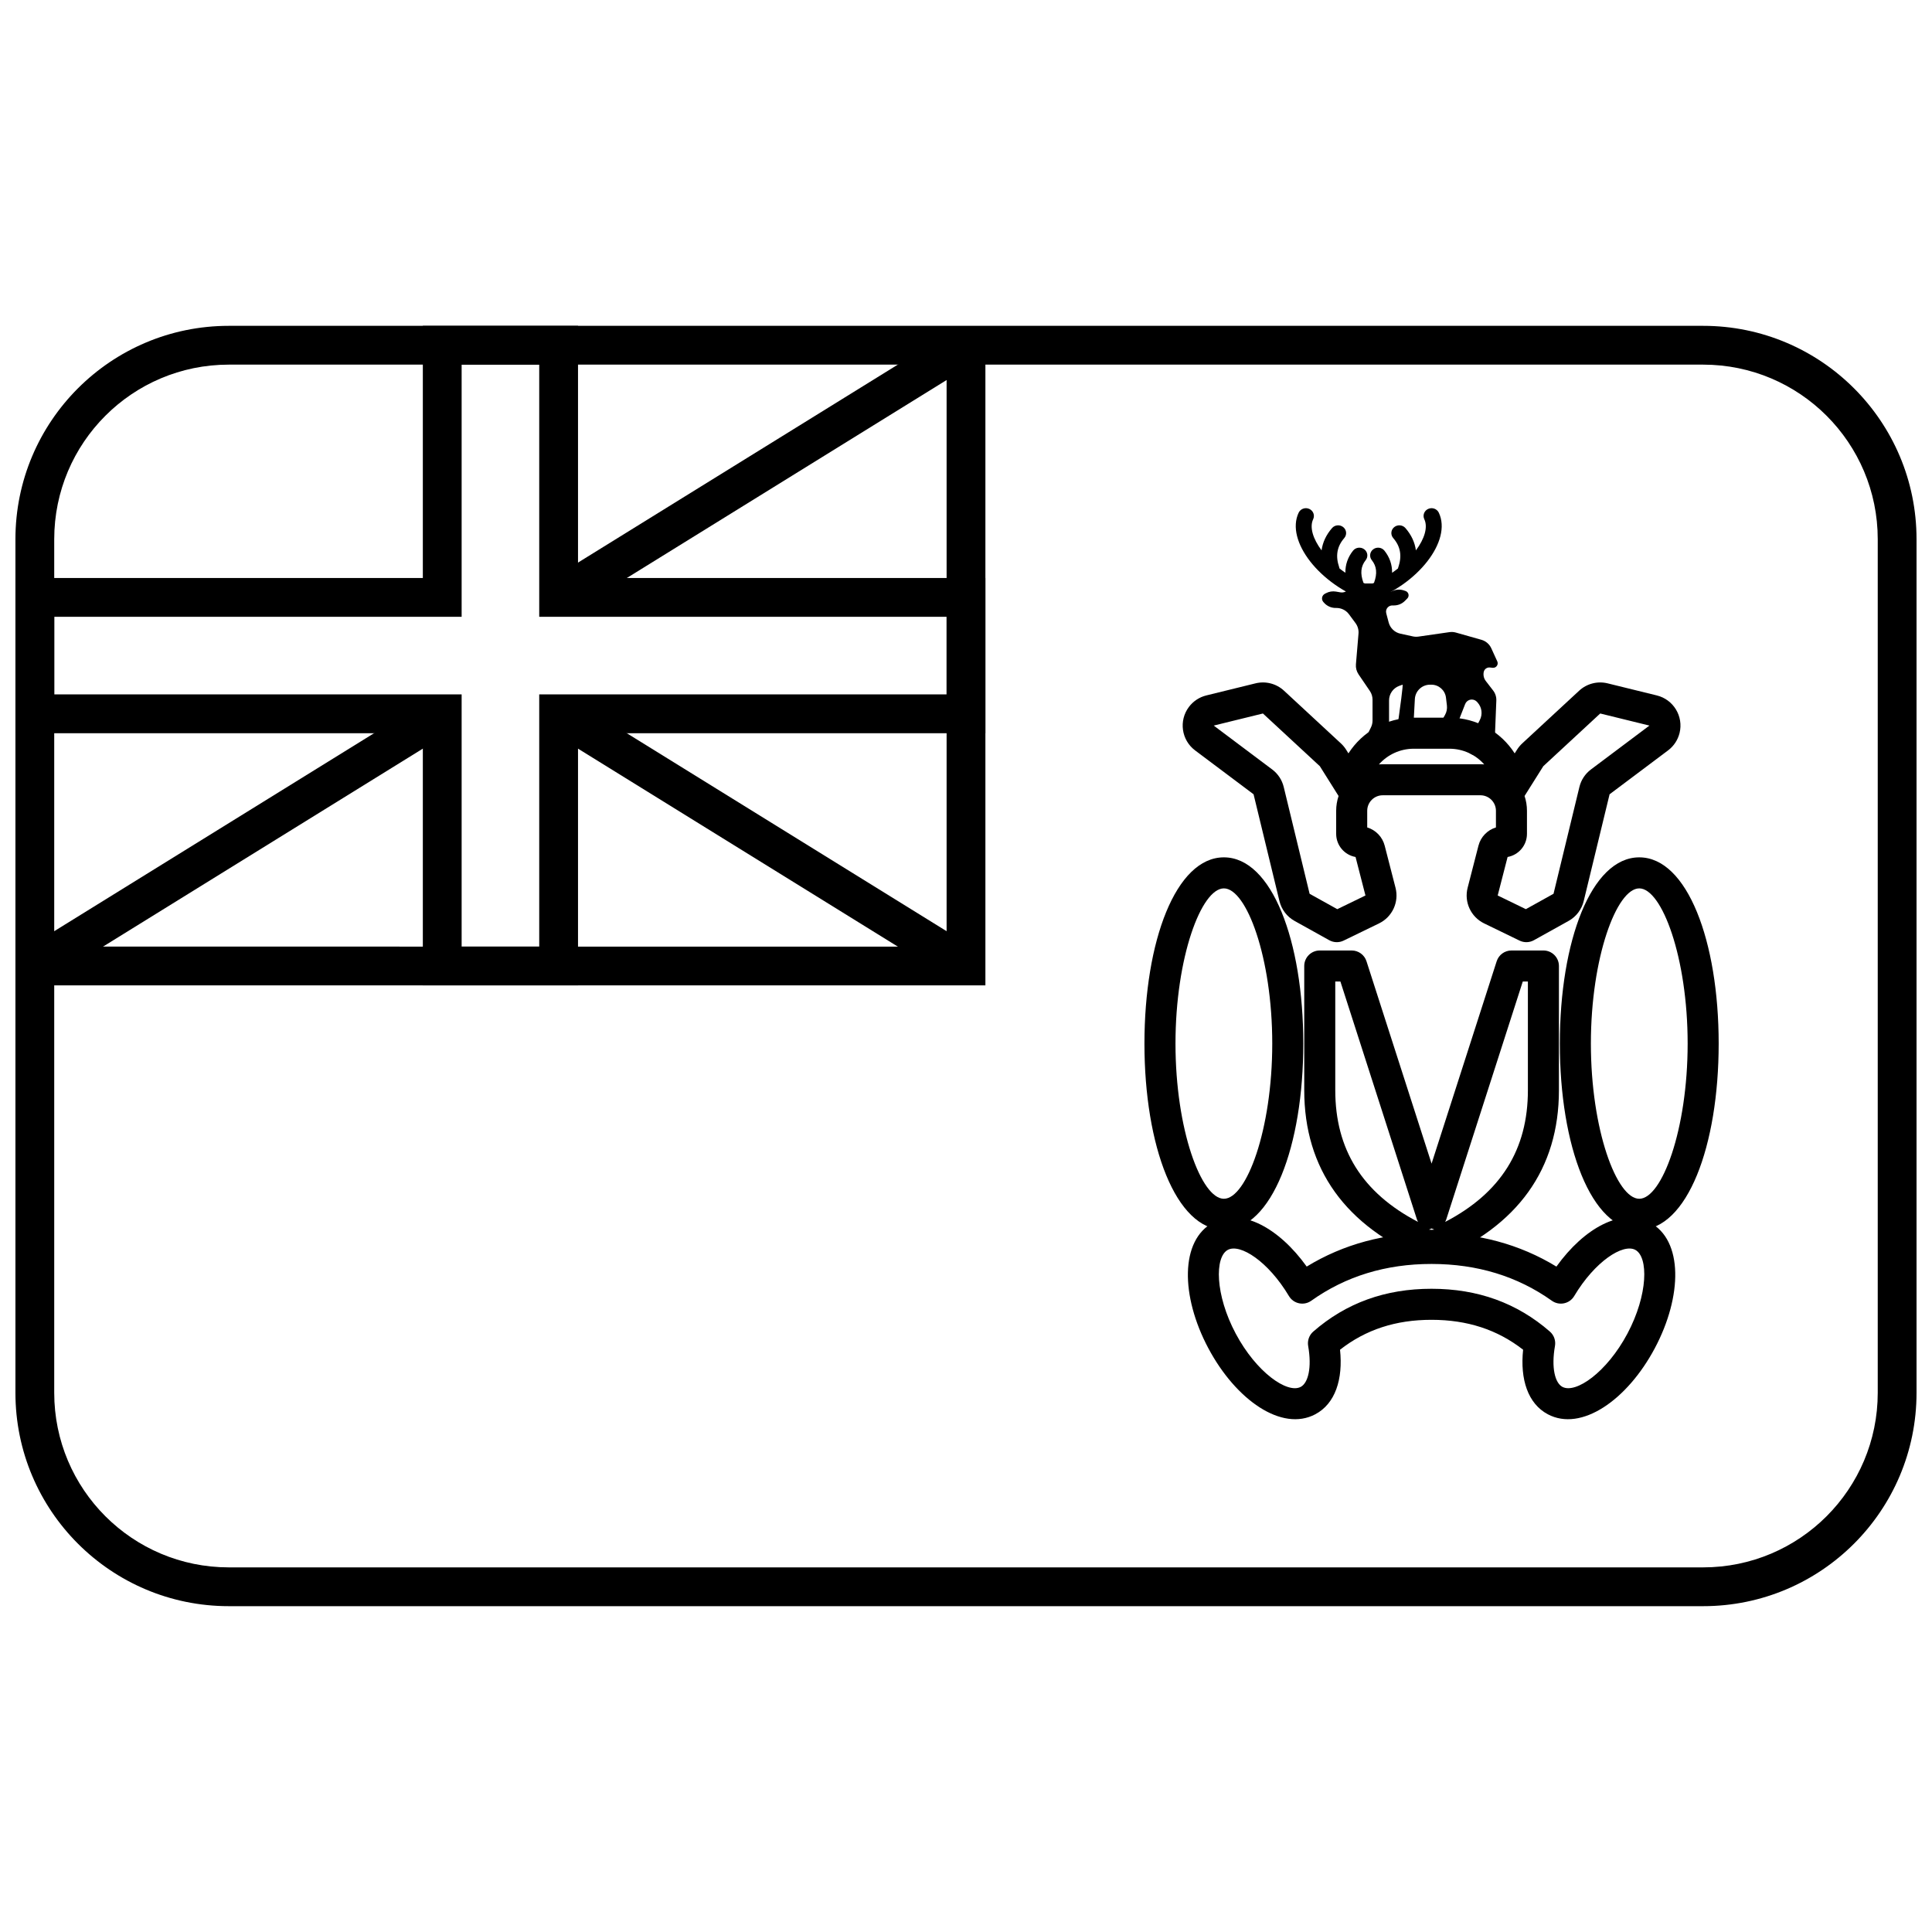 <?xml version="1.0" encoding="UTF-8"?>
<!-- Uploaded to: SVG Find, www.svgrepo.com, Generator: SVG Find Mixer Tools -->
<svg width="800px" height="800px" version="1.1" viewBox="144 144 512 512" xmlns="http://www.w3.org/2000/svg">
 <defs>
  <clipPath id="b">
   <path d="m148.09 230h503.81v340h-503.81z"/>
  </clipPath>
  <clipPath id="a">
   <path d="m148.09 230h257.91v176h-257.91z"/>
  </clipPath>
 </defs>
 <g clip-path="url(#b)">
  <path d="m204.64 240.63c-25.555 0-46.27 20.715-46.27 46.27v226.2c0 25.555 20.715 46.27 46.27 46.27h390.71c25.555 0 46.27-20.715 46.27-46.27v-226.2c0-25.555-20.715-46.27-46.27-46.27zm0-10.281h390.71c31.234 0 56.551 25.32 56.551 56.551v226.2c0 31.234-25.316 56.551-56.551 56.551h-390.71c-31.234 0-56.551-25.316-56.551-56.551v-226.2c0-31.23 25.316-56.551 56.551-56.551z"/>
 </g>
 <path d="m394.86 394.86v-159.37h10.281v169.65h-251.91v-10.281z"/>
 <g clip-path="url(#a)">
  <path d="m394.86 307.46h-107.96v-66.832h-20.562v66.832h-107.96v20.566h107.96v66.832h20.562v-66.832h107.96zm-97.68-10.281h107.96v41.129h-107.96v66.832h-41.125v-66.832h-107.96v-41.129h107.96v-66.832h41.125z"/>
 </g>
 <path d="m294.75 306.69-5.414-8.742 107.96-66.832 5.41 8.742z"/>
 <path d="m289.33 337.54 5.414-8.742 107.96 66.832-5.41 8.742z"/>
 <path d="m169.35 251.51 89.141 55.184 5.41-8.742-89.141-55.184zm5.41-8.742 89.141 55.184-5.41 8.742-89.141-55.184z"/>
 <path d="m258.49 328.8 5.41 8.742-107.96 66.832-5.414-8.742z"/>
 <path d="m555.7 380.86 6.859-28.305c0.449-1.855 1.531-3.496 3.059-4.641l15.496-11.629-13.039-3.203-15.086 13.969-4.965 7.894c0.414 1.23 0.637 2.551 0.637 3.922v6.109c0 3.066-2.215 5.613-5.133 6.133l-2.625 10.203 7.465 3.625zm-27.602-38.441h-9.434c-3.656 0-6.965 1.598-9.234 4.152 0.332-0.027 0.668-0.043 1.008-0.043h25.887c0.34 0 0.676 0.016 1.008 0.043-2.269-2.555-5.578-4.152-9.234-4.152zm-34.324 4.633-15.086-13.969-13.039 3.203 15.496 11.629c1.527 1.145 2.606 2.785 3.055 4.641l6.859 28.305 7.336 4.078 7.465-3.625-2.625-10.203c-2.918-0.52-5.137-3.066-5.137-6.133v-6.109c0-1.371 0.227-2.691 0.637-3.922zm52.254-4.379c0.383-0.609 0.844-1.164 1.371-1.656l15.086-13.969c2.027-1.879 4.867-2.613 7.551-1.953l13.039 3.203c4.41 1.082 7.109 5.539 6.027 9.949-0.453 1.844-1.531 3.477-3.051 4.617l-15.496 11.629-6.859 28.305c-0.539 2.231-1.988 4.133-3.996 5.25l-9.203 5.121c-1.172 0.652-2.59 0.691-3.797 0.105l-9.391-4.562c-3.519-1.707-5.348-5.66-4.371-9.449l2.867-11.145c0.605-2.356 2.394-4.16 4.633-4.84v-4.41c0-2.269-1.844-4.113-4.113-4.113h-25.887c-2.269 0-4.113 1.844-4.113 4.113v4.41c2.238 0.68 4.027 2.484 4.633 4.84l2.867 11.145c0.977 3.789-0.852 7.742-4.371 9.449l-9.391 4.562c-1.207 0.586-2.625 0.547-3.797-0.105l-9.207-5.121c-2.004-1.117-3.453-3.019-3.992-5.25l-6.859-28.305-15.496-11.629c-3.633-2.727-4.367-7.883-1.641-11.516 1.141-1.52 2.769-2.598 4.613-3.051l13.039-3.203c2.688-0.66 5.523 0.074 7.555 1.953l15.082 13.969c0.531 0.492 0.992 1.047 1.375 1.656l0.613 0.98c3.676-5.715 10.086-9.461 17.316-9.461h9.434c7.227 0 13.641 3.746 17.312 9.461z"/>
 <path d="m491.5 488.71c-1.961 1.395-4.691 0.82-5.922-1.246-5.481-9.195-12.934-13.969-16.176-12.242-3.535 1.879-3.402 11.898 2.07 22.188 5.473 10.289 13.703 16.004 17.238 14.125 1.949-1.035 2.981-5.043 1.965-10.84-0.246-1.418 0.266-2.863 1.348-3.809 8.711-7.598 19.105-11.352 31.355-11.348 12.25 0.004 22.648 3.758 31.355 11.344 1.086 0.949 1.598 2.394 1.348 3.812-1.016 5.797 0.02 9.805 1.969 10.84 3.535 1.879 11.766-3.836 17.238-14.125 5.469-10.289 5.606-20.309 2.07-22.188-3.246-1.727-10.699 3.047-16.18 12.246-1.23 2.062-3.961 2.641-5.918 1.246-9.109-6.481-19.77-9.75-31.879-9.754-12.109-0.008-22.773 3.262-31.883 9.75zm-1.207-9.055c9.715-5.938 20.832-8.93 33.094-8.922 12.258 0.004 23.363 2.996 33.078 8.926 7.332-10.227 17.25-15.691 24.754-11.699 8.855 4.707 8.656 19.535 1.332 33.312s-19.508 22.23-28.363 17.523c-5.289-2.812-7.375-9.273-6.547-17.105-6.816-5.316-14.766-7.922-24.266-7.926-9.496-0.004-17.441 2.598-24.254 7.926 0.828 7.832-1.258 14.293-6.551 17.105-8.852 4.707-21.035-3.746-28.359-17.523-7.324-13.777-7.523-28.605 1.328-33.312 7.508-3.992 17.422 1.473 24.754 11.695z"/>
 <path d="m512.92 295.79c0.535-0.367 1.055-0.746 1.551-1.137 0.02-0.094 0.043-0.188 0.074-0.277 1.051-3.047 0.609-5.547-1.324-7.781-0.754-0.871-0.641-2.168 0.254-2.898 0.895-0.73 2.231-0.621 2.984 0.25 1.559 1.797 2.481 3.777 2.773 5.906 2.285-3.07 3.227-6.144 2.223-8.262-0.488-1.031-0.023-2.254 1.035-2.727 1.062-0.477 2.32-0.027 2.809 1.004 3.547 7.465-5.629 19.152-18.156 23.414-1.102 0.375-2.309-0.191-2.695-1.262-0.387-1.07 0.191-2.246 1.297-2.621 0.812-0.273 1.605-0.586 2.375-0.93l0.016-0.039c0.91-2.465 0.691-4.371-0.59-5.973-0.719-0.895-0.555-2.188 0.367-2.883 0.922-0.699 2.254-0.539 2.973 0.355 1.391 1.738 2.062 3.711 2.035 5.859z"/>
 <path d="m500.54 295.79c-0.535-0.367-1.055-0.746-1.551-1.137-0.02-0.094-0.043-0.188-0.074-0.277-1.051-3.047-0.609-5.547 1.324-7.781 0.754-0.871 0.637-2.168-0.258-2.898-0.895-0.73-2.227-0.621-2.981 0.25-1.559 1.797-2.481 3.777-2.773 5.906-2.285-3.07-3.231-6.144-2.223-8.262 0.488-1.031 0.023-2.254-1.039-2.727-1.059-0.477-2.316-0.027-2.809 1.004-3.543 7.465 5.633 19.152 18.16 23.414 1.102 0.375 2.309-0.191 2.695-1.262 0.387-1.07-0.195-2.246-1.297-2.621-0.812-0.273-1.605-0.586-2.379-0.93l-0.012-0.039c-0.91-2.465-0.691-4.371 0.59-5.973 0.719-0.895 0.555-2.188-0.367-2.883-0.926-0.699-2.254-0.539-2.973 0.355-1.391 1.738-2.066 3.711-2.035 5.859z"/>
 <path d="m512.7 300.75 0.555-0.215c0.895-0.348 1.887-0.367 2.797-0.059l0.418 0.141c0.633 0.211 0.969 0.895 0.758 1.527-0.059 0.172-0.156 0.332-0.285 0.461l-0.613 0.621c-0.77 0.781-1.824 1.223-2.926 1.223h-0.434c-0.914 0-1.656 0.738-1.656 1.656 0 0.141 0.02 0.285 0.055 0.422l0.645 2.441c0.398 1.492 1.594 2.637 3.106 2.965l3.309 0.719c0.48 0.105 0.973 0.121 1.457 0.055l8.238-1.184c0.57-0.082 1.148-0.043 1.703 0.113l6.758 1.914c1.16 0.328 2.121 1.148 2.621 2.246l1.586 3.473c0.277 0.605 0.012 1.32-0.594 1.598-0.195 0.09-0.41 0.125-0.625 0.105l-0.75-0.078c-0.766-0.078-1.465 0.438-1.621 1.195-0.172 0.844 0.031 1.719 0.559 2.398l1.922 2.488c0.594 0.762 0.898 1.711 0.859 2.68l-0.359 9.039c-0.016 0.418-0.098 0.828-0.238 1.223l-0.656 1.844c-0.523 1.453-1.914 2.414-3.461 2.383l-0.934-0.02c-1.211-0.027-2.172-1.027-2.144-2.238 0.008-0.336 0.09-0.664 0.246-0.965l3.172-6.102c0.785-1.516 0.555-3.363-0.586-4.637l-0.145-0.164c-0.695-0.777-1.883-0.844-2.66-0.148-0.219 0.195-0.391 0.441-0.496 0.715l-3.004 7.66c-0.543 1.391-1.801 2.375-3.277 2.578l-0.543 0.07c-0.805 0.109-1.547-0.453-1.656-1.262-0.043-0.316 0.02-0.641 0.176-0.922l2.965-5.238c0.43-0.762 0.605-1.645 0.504-2.512l-0.25-2.086c-0.238-1.953-1.895-3.422-3.863-3.422h-0.363c-2.141 0-3.902 1.672-4.019 3.809l-0.512 9.527c-0.082 1.496-1.109 2.769-2.555 3.164-0.875 0.242-1.777-0.273-2.016-1.148-0.059-0.219-0.074-0.445-0.043-0.668 1.418-9.828 2.039-14.723 1.867-14.684-0.039 0.008-0.336 0.113-0.883 0.312-1.621 0.598-2.695 2.137-2.695 3.863v10.75c0 1.305-0.914 2.43-2.191 2.703l-0.113 0.023c-1.223 0.262-2.465-0.332-3.027-1.445l-0.027-0.051c-0.586-1.16-0.59-2.527-0.008-3.691l0.555-1.117c0.285-0.57 0.434-1.195 0.434-1.836v-5.539c0-0.824-0.246-1.633-0.711-2.312l-2.992-4.398c-0.531-0.781-0.777-1.719-0.699-2.656l0.684-8.137c0.086-0.996-0.199-1.988-0.793-2.793l-1.738-2.348c-0.777-1.047-2.004-1.664-3.305-1.664h-0.23c-1.203 0-2.344-0.527-3.125-1.441l-0.141-0.16c-0.504-0.59-0.434-1.477 0.156-1.98 0.078-0.066 0.164-0.125 0.258-0.176l0.32-0.168c0.801-0.422 1.715-0.566 2.606-0.418l1.203 0.207c0.906 0.152 1.812-0.262 2.289-1.051 0.492-0.809 1.371-1.301 2.316-1.301h5.648c0.785 0 1.473 0.539 1.656 1.301 0.152 0.633 0.785 1.02 1.418 0.867 0.051-0.012 0.098-0.027 0.148-0.047z"/>
 <path d="m578.42 469.91c-12.727 0-21.047-22.227-21.047-49.352s8.32-49.352 21.047-49.352c12.727 0 21.047 22.227 21.047 49.352s-8.32 49.352-21.047 49.352zm0-8.223c5.981 0 12.824-18.281 12.824-41.129s-6.844-41.129-12.824-41.129-12.82 18.281-12.82 41.129 6.84 41.129 12.82 41.129z"/>
 <path d="m468.34 469.91c-12.727 0-21.051-22.227-21.051-49.352s8.324-49.352 21.051-49.352 21.047 22.227 21.047 49.352-8.32 49.352-21.047 49.352zm0-8.223c5.977 0 12.82-18.281 12.82-41.129s-6.844-41.129-12.82-41.129c-5.981 0-12.824 18.281-12.824 41.129s6.844 41.129 12.824 41.129z"/>
 <path d="m497.86 404.11v28.789c0 15.719 7.16 27.219 21.934 34.918-0.129-0.23-0.238-0.484-0.324-0.754l-20.25-62.953zm24.824 65.75c0.465 0.074 0.938 0.074 1.402-0.004-0.234-0.102-0.469-0.203-0.699-0.305-0.234 0.102-0.469 0.203-0.703 0.309zm26.223-36.961v-28.789h-1.355l-20.25 62.953c-0.09 0.273-0.199 0.527-0.328 0.762 14.773-7.688 21.934-19.191 21.934-34.926zm-8.27-34.16c0.547-1.699 2.129-2.852 3.918-2.852h8.465c2.273 0 4.113 1.84 4.113 4.113v32.898c0 20.918-10.93 36.082-32.168 44.926-1.012 0.422-2.152 0.422-3.164 0-21.238-8.859-32.164-24.023-32.164-44.926v-32.898c0-2.273 1.84-4.113 4.113-4.113h8.465c1.789 0 3.371 1.152 3.918 2.852l17.25 53.633z"/>
</svg>